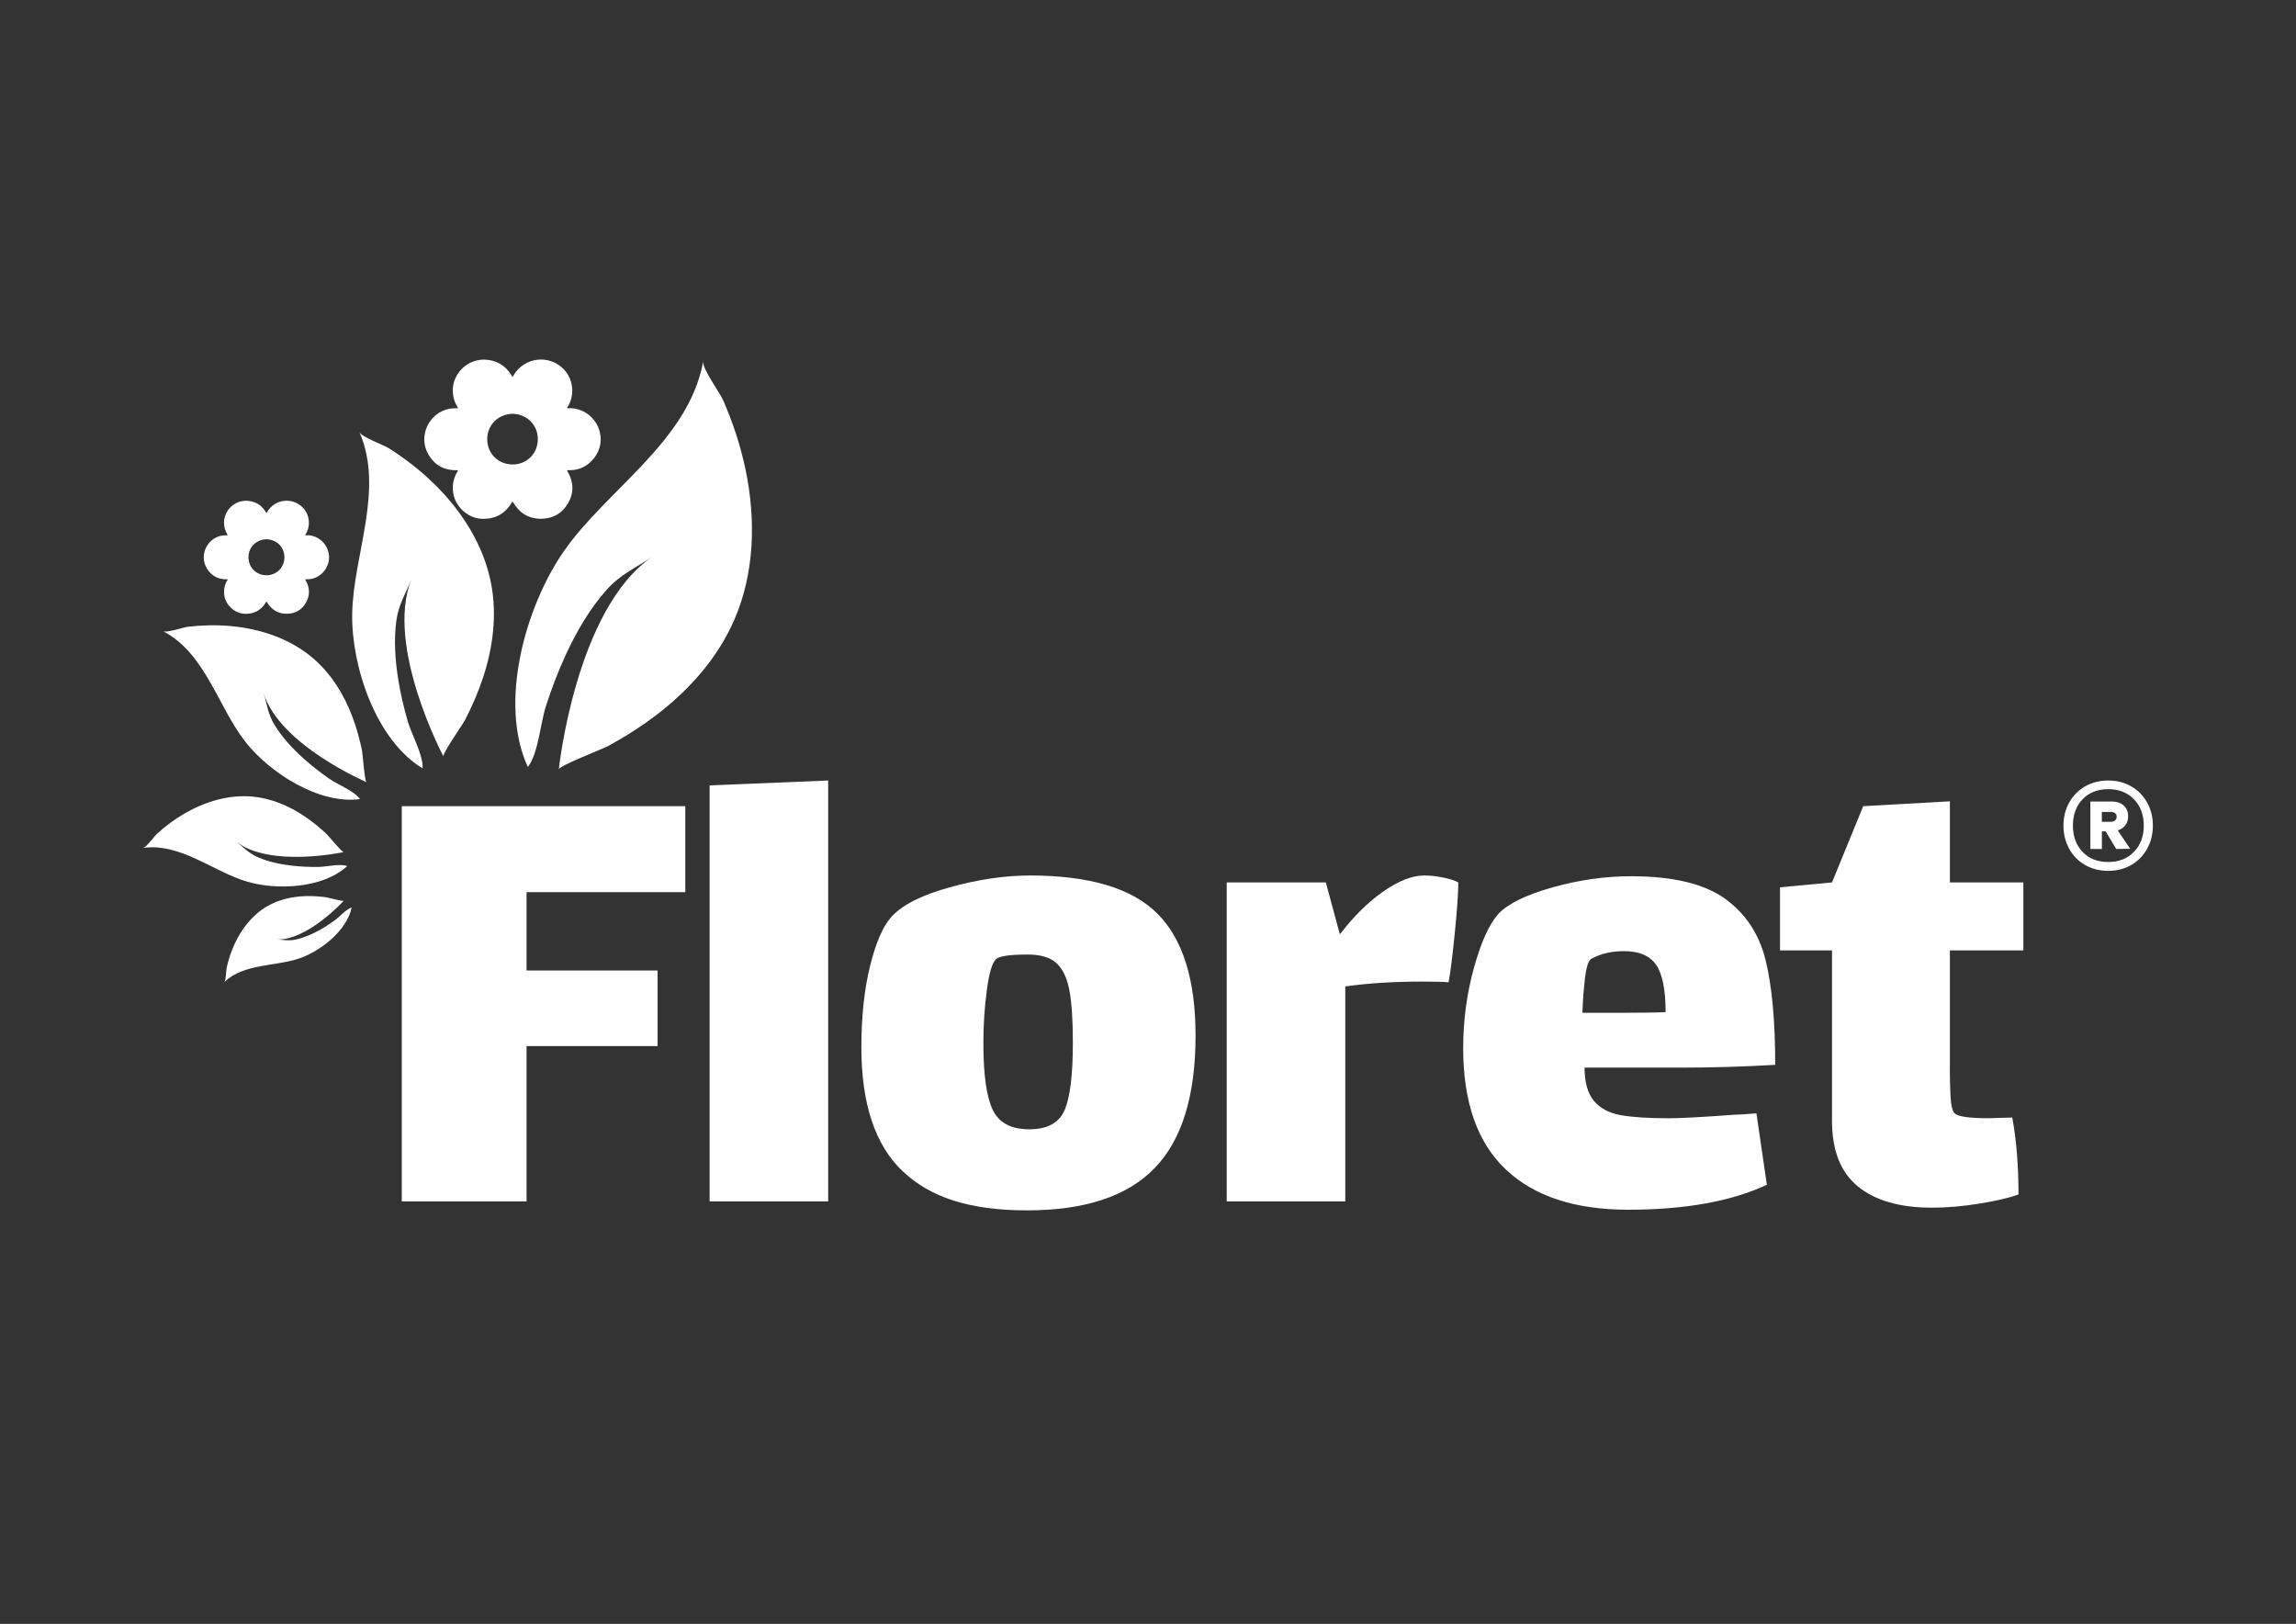 <?xml version="1.0" encoding="UTF-8"?>
<svg xmlns="http://www.w3.org/2000/svg" id="Layer_1" data-name="Layer 1" viewBox="0 0 595.28 420.95">
  <rect x="0" y="0" width="595.28" height="420.95" fill="#333333" stroke="none"/>
  <defs>
    <style>
      .cls-1 {
        fill: #fff;
        stroke-width: 0px;
      }
    </style>
  </defs>
  <g>
    <path class="cls-1" d="M104.17,208.98h73.51v22.29h-41.16v20.31h33.97v19.59h-33.97v40.26h-32.35v-102.46Z"></path>
    <path class="cls-1" d="M183.98,203.59l30.74-1.26v109.11h-30.74v-107.85Z"></path>
    <path class="cls-1" d="M234.03,303.62c-7.13-6.77-10.7-17.46-10.7-32.09,0-8.03.75-15.07,2.25-21.12,1.5-6.05,3.33-10.27,5.48-12.67,2.76-3.12,7.82-5.69,15.19-7.73,7.37-2.04,14.29-3.06,20.76-3.06,15.46,0,26.48,3.3,33.07,9.89,6.59,6.59,9.89,17.14,9.89,31.63,0,15.58-3.54,27.03-10.6,34.33-7.07,7.31-18.1,10.96-33.07,10.96s-25.14-3.38-32.26-10.15ZM276,287.8c1.44-3.3,2.16-9.14,2.16-17.53,0-5.87-.3-10.39-.9-13.57-.6-3.17-1.71-5.51-3.33-7.01-1.62-1.5-4.1-2.25-7.46-2.25-4.79,0-7.55.42-8.27,1.26-.96.84-1.74,3.48-2.34,7.91-.6,4.43-.9,9.05-.9,13.84,0,8.15.81,13.9,2.43,17.26s4.76,5.03,9.44,5.03,7.73-1.64,9.17-4.94Z"></path>
    <path class="cls-1" d="M374.23,227.49c1.73.36,3.02.78,3.86,1.26,0,2.64-.3,6.98-.9,13.03-.6,6.05-1.14,10.34-1.62,12.85-1.2-.12-3.41-.18-6.65-.18-7.55,0-14.26.42-20.13,1.26v55.72h-30.74v-82.68h25.7l3.59,13.3h.18c3.47-4.55,7.19-8.21,11.14-10.97,3.96-2.76,7.49-4.13,10.61-4.13,1.56,0,3.21.18,4.94.54Z"></path>
    <path class="cls-1" d="M449.46,288.97c1.08,0,3.05-.12,5.93-.36l2.7,18.51c-9.23,4.31-21.21,6.47-35.95,6.47-13.78,0-24.35-3.47-31.72-10.42-7.37-6.95-11.06-17.43-11.06-31.45,0-7.19.93-14.14,2.79-20.85,1.86-6.71,3.98-11.38,6.38-14.02,2.52-2.63,7.19-4.91,14.02-6.83,6.83-1.92,13.6-2.88,20.31-2.88,10.79,0,18.88,1.92,24.27,5.75,5.39,3.84,8.92,9.14,10.61,15.91,1.68,6.77,2.52,15.85,2.52,27.23-8.15.48-16.12.72-23.9.72h-25.53c0,3.84.81,6.71,2.43,8.63,1.62,1.92,3.92,3.15,6.92,3.69,2.99.54,7.19.81,12.58.81,2.99,0,8.57-.3,16.72-.9ZM410.99,253.2c-.36,2.76-.6,5.87-.72,9.35h9.35c5.63,0,9.7-.06,12.22-.18,0-5.75-.81-9.82-2.43-12.22-1.62-2.39-4.4-3.59-8.36-3.59-3.24,0-6.05.66-8.45,1.98-.72.36-1.26,1.92-1.62,4.67Z"></path>
    <path class="cls-1" d="M505.53,277.46c0,2.16.06,4.4.18,6.74s.48,3.8,1.08,4.41c.84.84,3.77,1.26,8.81,1.26l6.11-.18c1.08,5.75,1.62,12.4,1.62,19.95-2.28.84-5.6,1.62-9.98,2.34-4.38.72-8.54,1.08-12.49,1.08-8.27,0-14.65-1.83-19.14-5.48-4.49-3.66-6.74-9.32-6.74-16.99v-44.22h-13.48v-16.36l13.48-1.26,8.09-19.77,22.47-1.26v21.03h19.05v17.61h-19.05v31.1Z"></path>
  </g>
  <g>
    <path class="cls-1" d="M136.84,198.81c-7.67-16.71-.53-41.68,9.29-55.83,11.22-16.18,32.37-28.52,36.18-49.26-.31,1.71,4.38,8.22,5.11,9.88,2.57,5.83,4.58,11.93,5.89,18.19,2.68,12.87,2.36,26.65-2.9,38.81-4.23,9.77-11.37,17.86-19.64,24.29-4.12,3.2-8.53,6-13.1,8.5-1.36.74-12.69,5.1-12.79,6.04,0,0,4.4-41.61,24.22-55.1-4.2,2.86-8.18,4.48-11.82,8.56-4.4,4.94-7.79,10.79-10.57,16.8-2,4.31-3.68,8.77-5.15,13.29-1.44,4.43-2.02,12.51-4.72,15.84Z"></path>
    <path class="cls-1" d="M109.53,199.16c-12.16-7.4-18.39-26.52-18.22-39.85.19-15.24,8.42-32.32,1.88-47.28.54,1.23,6.37,3.38,7.56,4.13,4.17,2.63,8.11,5.67,11.66,9.12,7.29,7.09,13.06,16.08,14.95,26.16,1.52,8.1.44,16.39-2.08,24.09-1.26,3.84-2.88,7.55-4.72,11.13-.55,1.06-5.94,8.77-5.59,9.42,0,0-15.2-28.61-8.32-45.85-1.46,3.66-3.31,6.42-3.88,10.61-.69,5.07-.32,10.29.49,15.36.58,3.63,1.44,7.22,2.45,10.76,1,3.46,4.12,8.9,3.84,12.21Z"></path>
    <path class="cls-1" d="M93.32,207.15c-10.67,1.42-23.42-6.87-29.66-14.8-7.13-9.06-10.4-23.02-21.36-28.72.9.47,5.35-1.04,6.41-1.16,3.71-.43,7.47-.51,11.19-.17,7.66.71,15.32,3.26,21.23,8.3,4.74,4.05,8.05,9.44,10.22,15.17,1.08,2.86,1.89,5.81,2.51,8.79.18.89.67,7.98,1.18,8.2,0,0-22.53-9.62-26.68-23.03.88,2.85,1.1,5.35,2.76,8.09,2.01,3.31,4.7,6.21,7.59,8.81,2.07,1.86,4.28,3.57,6.56,5.17s6.66,3.28,8.06,5.36Z"></path>
    <path class="cls-1" d="M90.02,224.5c-6.24,5.81-18.28,6.31-25.94,4.05-8.76-2.58-17.28-10.1-26.97-8.75.8-.11,2.98-3.12,3.61-3.69,2.19-1.98,4.59-3.76,7.15-5.24,5.28-3.06,11.39-4.92,17.52-4.38,4.92.44,9.53,2.4,13.56,5.11,2.01,1.35,3.89,2.88,5.65,4.53.52.49,4.09,4.85,4.52,4.75,0,0-18.97,4.12-27.8-2.64,1.87,1.43,3.17,2.95,5.49,3.96,2.82,1.22,5.88,1.86,8.94,2.21,2.19.25,4.4.34,6.6.33s5.8-.93,7.66-.23Z"></path>
    <path class="cls-1" d="M91.18,235.24c-1.24,6.01-8.09,11.32-13.53,13.19-6.22,2.14-14.35,1.28-19.47,6.12.42-.4.44-3.08.58-3.67.46-2.08,1.12-4.12,2.01-6.06,1.82-3.99,4.63-7.64,8.45-9.87,3.07-1.79,6.59-2.56,10.08-2.66,1.74-.05,3.48.07,5.2.3.51.07,4.42,1.13,4.64.9,0,0-9.4,10.33-17.4,10.05,1.7.06,3.09.41,4.87.03,2.16-.46,4.23-1.37,6.16-2.43,1.39-.77,2.72-1.63,4.01-2.56,1.26-.91,3.01-2.97,4.4-3.33Z"></path>
    <path class="cls-1" d="M125.52,93.21c3.11.1,5.5,1.44,7.12,4.13.07.11.09.3.24.31.16,0,.18-.19.24-.3,2.75-4.77,9.24-5.58,13.05-1.62,2.46,2.56,2.91,6.57,1.08,9.61-.08.13-.25.26-.18.4.09.17.31.08.46.08,3.75-.13,7.59,2.66,8.16,7.16.52,4.11-2.6,8.2-6.69,8.81-.52.08-1.04.09-1.56.1-.13,0-.3-.08-.38.08-.06.12.08.22.14.32,1.56,2.73,1.64,5.5.05,8.21-1.48,2.54-3.79,3.89-6.74,3.97-3.29.09-5.77-1.37-7.44-4.2-.19-.31-.25-.24-.4.02-1.8,3.02-4.47,4.39-7.95,4.18-3.51-.21-6.7-3.2-7.22-6.67-.29-1.95.03-3.78,1.05-5.48.07-.11.22-.22.14-.36-.08-.13-.25-.06-.38-.06-3.15.03-5.58-1.3-7.19-3.99-2.87-4.78.08-11.07,5.59-11.98.56-.09,1.13-.1,1.69-.09.33,0,.37-.08.2-.36-.86-1.38-1.23-2.88-1.2-4.5.06-3.5,2.74-6.77,6.24-7.54.62-.14,1.23-.24,1.88-.21ZM132.88,107.26c-3.66.1-6.54,2.82-6.56,6.55-.02,3.68,2.79,6.59,6.59,6.59,3.62,0,6.48-2.77,6.53-6.46.05-3.77-2.81-6.58-6.56-6.68Z"></path>
    <path class="cls-1" d="M63.85,129.8c2.21.07,3.91,1.02,5.06,2.93.05.08.06.22.17.22.11,0,.13-.13.17-.21,1.95-3.39,6.56-3.96,9.27-1.15,1.75,1.82,2.07,4.67.77,6.83-.05.09-.18.18-.13.28.06.12.22.06.33.05,2.66-.09,5.39,1.89,5.79,5.09.37,2.92-1.84,5.83-4.75,6.26-.37.05-.74.06-1.11.07-.09,0-.22-.05-.27.05-.04.08.05.16.1.23,1.11,1.94,1.16,3.91.04,5.83-1.05,1.8-2.69,2.76-4.78,2.82-2.34.06-4.1-.98-5.28-2.98-.13-.22-.18-.17-.29.01-1.28,2.14-3.18,3.12-5.65,2.97-2.49-.15-4.76-2.27-5.13-4.74-.21-1.39.02-2.69.74-3.89.05-.08.16-.16.1-.26-.06-.09-.18-.05-.27-.04-2.24.02-3.96-.93-5.11-2.83-2.04-3.4.06-7.86,3.97-8.51.4-.07.8-.07,1.2-.06.24,0,.26-.06.14-.25-.61-.98-.87-2.04-.85-3.2.04-2.49,1.95-4.81,4.43-5.36.44-.1.88-.17,1.33-.15ZM69.08,139.79c-2.6.07-4.65,2-4.66,4.65-.01,2.62,1.98,4.68,4.68,4.68,2.57,0,4.61-1.97,4.64-4.59.04-2.68-1.99-4.67-4.66-4.75Z"></path>
  </g>
  <path class="cls-1" d="M552.56,203.85c1.76,1.01,3.13,2.4,4.12,4.18.99,1.77,1.49,3.77,1.49,5.98s-.5,4.22-1.49,6.01c-.99,1.79-2.37,3.2-4.12,4.21-1.76,1.01-3.74,1.52-5.95,1.52s-4.26-.51-6.01-1.52c-1.76-1.01-3.13-2.41-4.12-4.21-.99-1.79-1.49-3.8-1.49-6.01s.5-4.21,1.49-5.98c.99-1.77,2.37-3.17,4.12-4.18,1.75-1.01,3.76-1.52,6.01-1.52s4.2.51,5.95,1.52ZM553.27,220.82c1.7-1.75,2.55-4.03,2.55-6.81s-.85-5.06-2.55-6.81c-1.7-1.75-3.92-2.63-6.67-2.63s-5.01.88-6.67,2.63c-1.66,1.76-2.49,4.03-2.49,6.81s.83,5.06,2.49,6.81c1.66,1.76,3.88,2.63,6.67,2.63s4.97-.88,6.67-2.63ZM551.04,213.92c-.48.63-1.14,1.08-1.97,1.35l3.21,4.75-3.61.06-2.75-4.58h-.97v4.58h-2.98v-12.31h5.5c1.3,0,2.34.34,3.12,1.03.78.69,1.17,1.62,1.17,2.8,0,.92-.24,1.69-.72,2.32ZM544.94,213.03h2.35c.42,0,.77-.11,1.06-.34s.43-.55.43-.97-.14-.73-.43-.94c-.29-.21-.64-.31-1.06-.31h-2.35v2.58Z"></path>
</svg>
